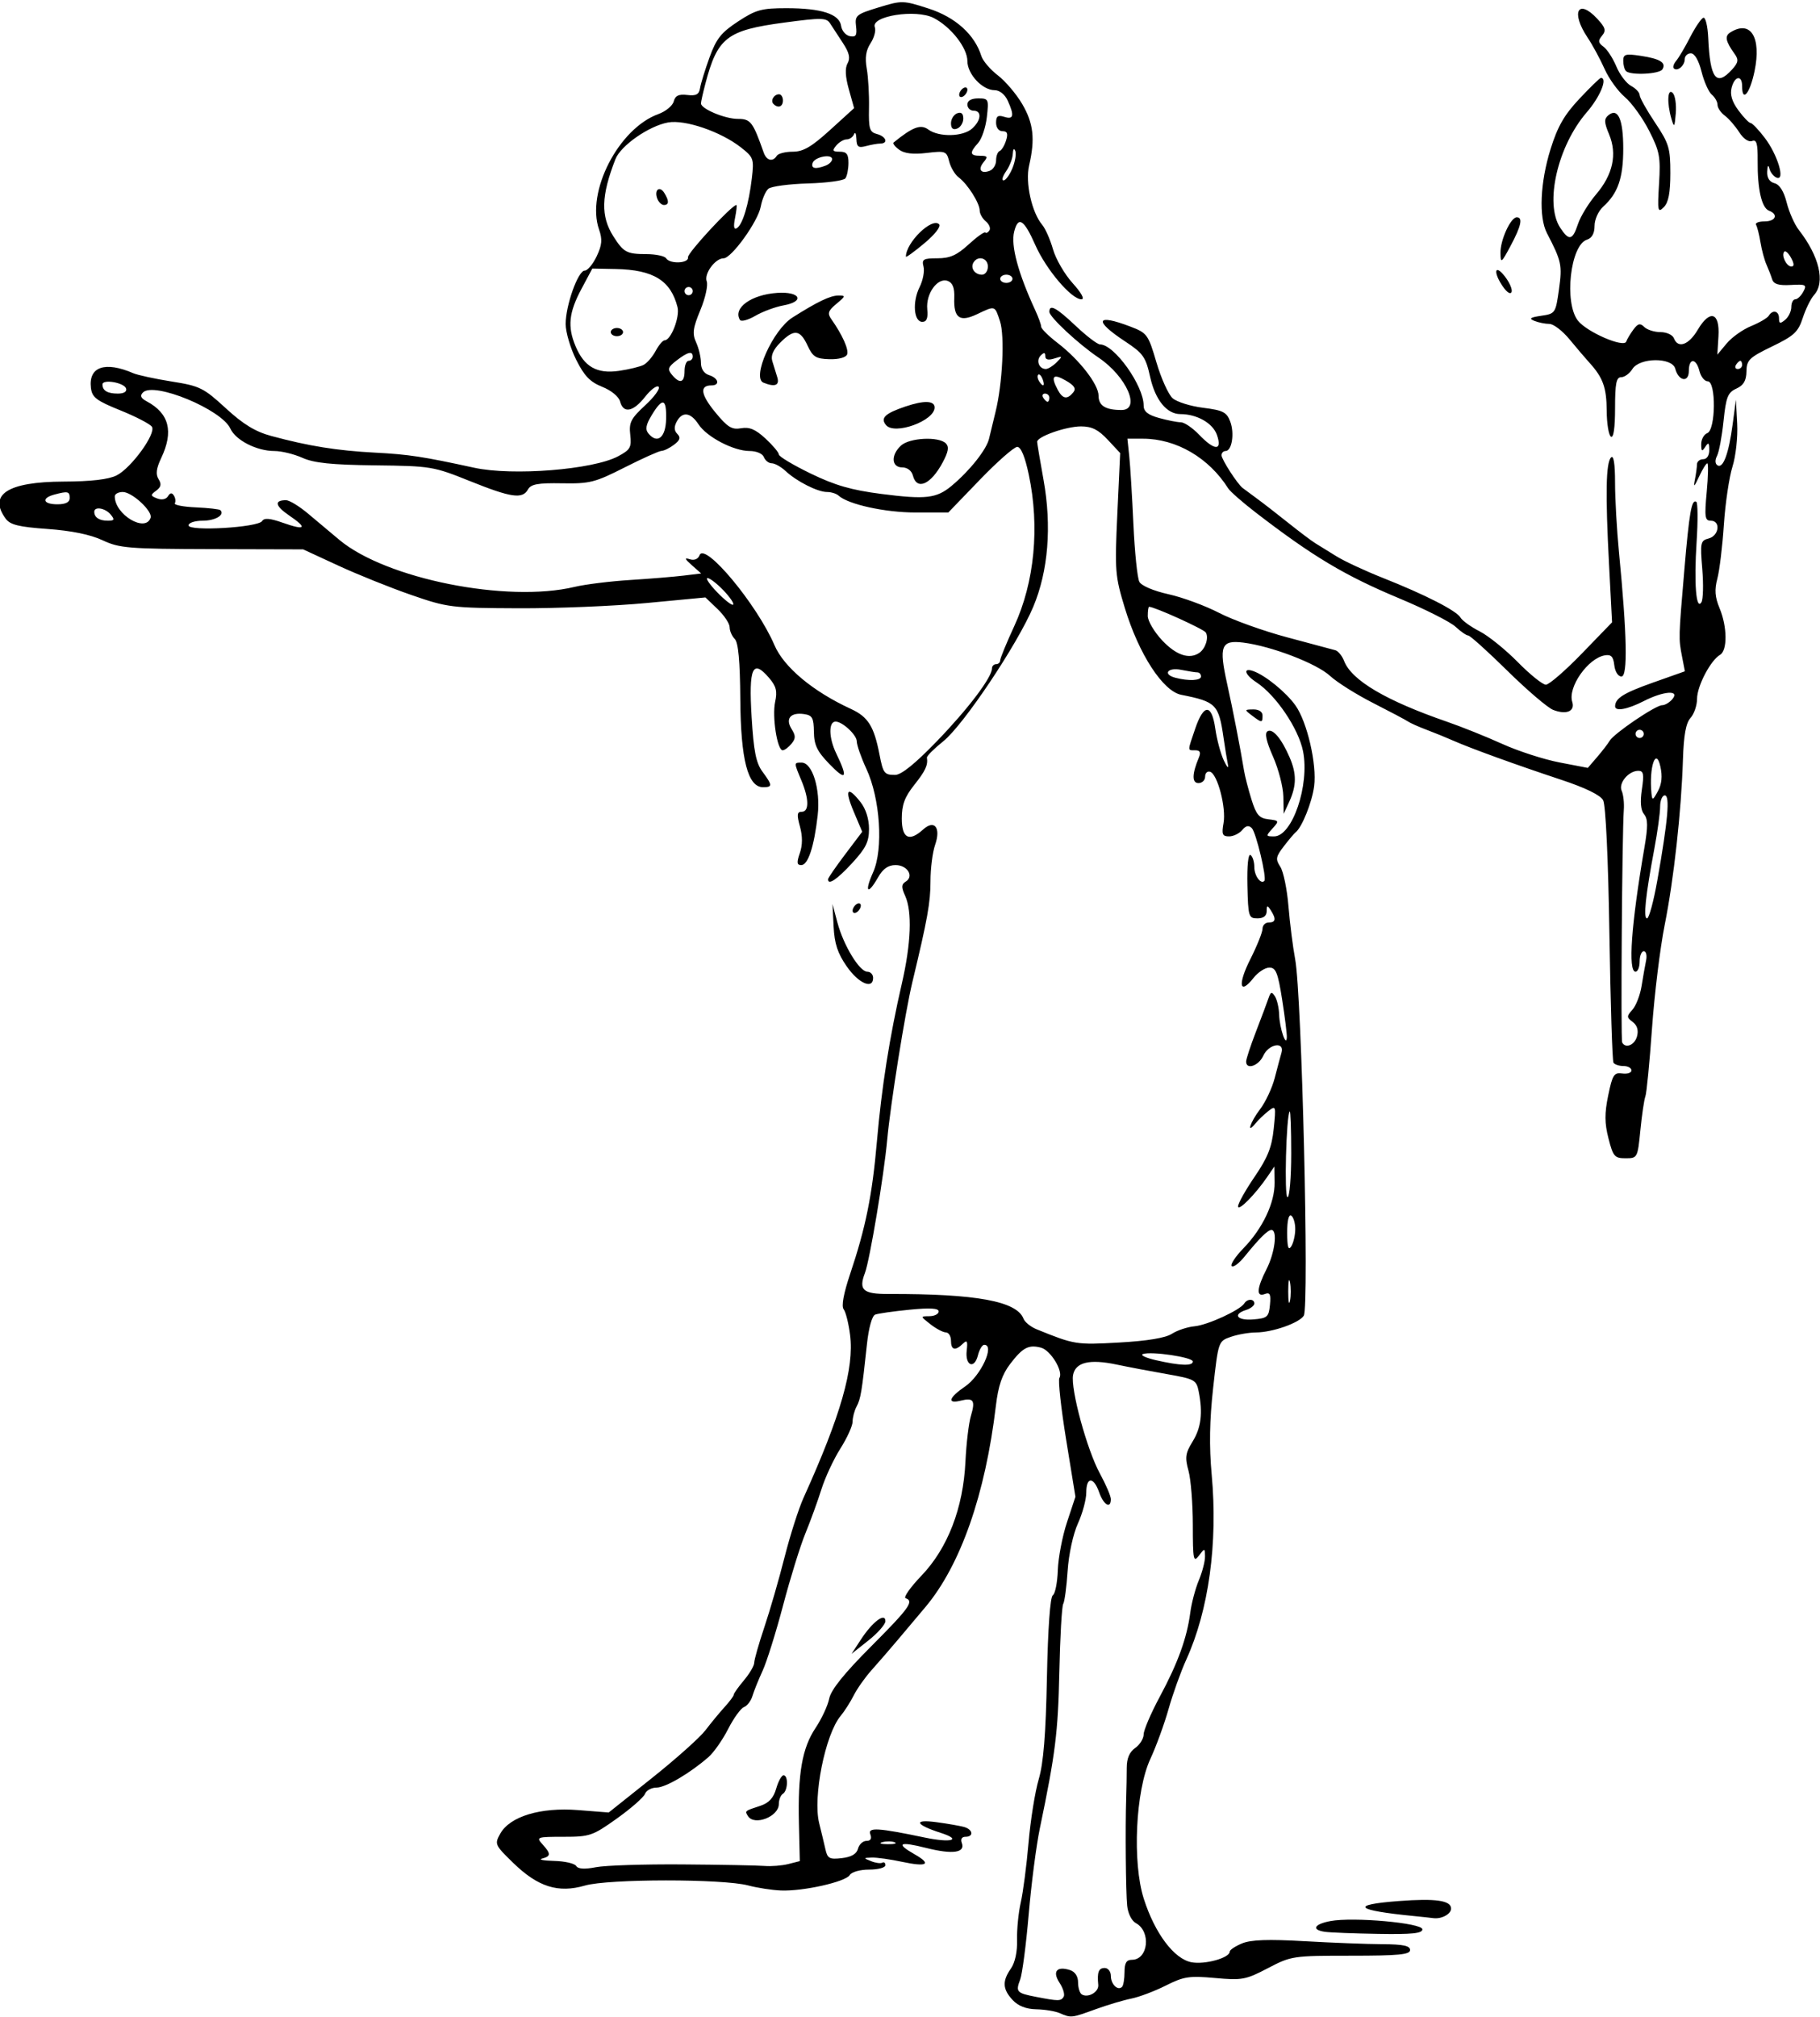 <?xml version="1.0" encoding="UTF-8" standalone="no"?>
<!-- Created with Inkscape (http://www.inkscape.org/) -->

<svg
   xmlns:dc="http://purl.org/dc/elements/1.1/"
   xmlns:cc="http://creativecommons.org/ns#"
   xmlns:rdf="http://www.w3.org/1999/02/22-rdf-syntax-ns#"
   xmlns:svg="http://www.w3.org/2000/svg"
   xmlns="http://www.w3.org/2000/svg"
   xmlns:sodipodi="http://sodipodi.sourceforge.net/DTD/sodipodi-0.dtd"
   xmlns:inkscape="http://www.inkscape.org/namespaces/inkscape"
   id="svg42246"
   version="1.1"
   inkscape:version="0.91 r13725"
   width="416.25"
   height="461.25"
   viewBox="0 0 416.25 461.25"
   sodipodi:docname="ComicCharacter48.svg">
  <defs
     id="defs42250" />
  <sodipodi:namedview
     pagecolor="#ffffff"
     bordercolor="#666666"
     borderopacity="1"
     objecttolerance="10"
     gridtolerance="10"
     guidetolerance="10"
     inkscape:pageopacity="0"
     inkscape:pageshadow="2"
     inkscape:window-width="1600"
     inkscape:window-height="837"
     id="namedview42248"
     showgrid="false"
     inkscape:zoom="1.4525745"
     inkscape:cx="208.125"
     inkscape:cy="230.625"
     inkscape:window-x="-8"
     inkscape:window-y="-8"
     inkscape:window-maximized="1"
     inkscape:current-layer="svg42246" />
  <path
     style="fill:#000000"
     d="m 242.344,460.312 c -1.031,-0.443 -3.441,-0.835 -5.354,-0.872 -2.311,-0.044 -4.121,-0.755 -5.391,-2.118 -2.309,-2.478 -2.408,-4.322 -0.388,-7.206 0.936,-1.337 1.477,-3.855 1.403,-6.537 -0.066,-2.399 0.315,-6.26 0.847,-8.581 0.532,-2.32 1.329,-8.438 1.772,-13.594 0.443,-5.156 1.489,-11.695 2.325,-14.531 1.095,-3.717 1.622,-10.227 1.885,-23.323 0.225,-11.196 0.74,-18.398 1.342,-18.771 0.537,-0.332 1.054,-2.915 1.147,-5.739 0.094,-2.825 1.038,-7.759 2.099,-10.964 l 1.929,-5.829 -2.131,-13.103 c -1.172,-7.206 -1.863,-13.536 -1.536,-14.065 0.937,-1.516 -2.008,-6.349 -4.222,-6.928 -2.826,-0.739 -4.179,-0.021 -7.048,3.741 -1.831,2.401 -2.712,4.982 -3.252,9.528 -2.413,20.312 -8.091,36.515 -16.147,46.079 -1.52,1.805 -4.3,5.106 -6.178,7.336 -1.878,2.23 -4.617,5.394 -6.088,7.031 -1.47,1.637 -3.312,4.242 -4.094,5.789 -0.782,1.547 -2.129,3.656 -2.993,4.688 -3.533,4.213 -6.41,18.589 -4.915,24.559 0.491,1.962 1.134,4.643 1.428,5.96 0.469,2.1 0.929,2.347 3.759,2.017 2.184,-0.255 3.375,-0.952 3.691,-2.159 0.256,-0.98 1.125,-1.782 1.931,-1.782 0.962,0 1.266,-0.519 0.884,-1.512 -0.628,-1.636 1.751,-1.493 12.465,0.75 6.07,1.271 8.612,0.523 3.643,-1.073 -5.877,-1.887 -6.371,-3.172 -0.938,-2.44 2.578,0.347 5.426,0.847 6.328,1.11 1.989,0.58 2.184,2.227 0.264,2.227 -0.835,0 -1.166,0.55 -0.84,1.398 0.866,2.257 -2.088,2.679 -8.119,1.159 -6.207,-1.564 -7.1,-1.074 -2.656,1.456 3.992,2.272 2.843,2.94 -2.927,1.703 -2.639,-0.566 -5.727,-0.999 -6.862,-0.963 -1.977,0.063 -1.985,0.098 -0.188,0.82 1.031,0.415 2.191,0.571 2.578,0.348 0.387,-0.224 0.703,0.04 0.703,0.586 0,0.546 -1.667,0.993 -3.703,0.993 -2.089,0 -4.03,0.546 -4.453,1.252 -0.931,1.555 -10.711,3.747 -15.75,3.53 -2.062,-0.089 -5.421,-0.608 -7.462,-1.154 -5.789,-1.548 -31.994,-1.532 -37.349,0.023 -6.127,1.779 -10.742,0.322 -16.405,-5.182 -4.215,-4.097 -4.304,-4.297 -2.957,-6.697 2.21,-3.937 9.199,-6.053 17.767,-5.38 l 7.031,0.553 9.934,-7.915 c 5.464,-4.354 10.948,-9.253 12.188,-10.888 1.239,-1.635 3.203,-4.014 4.363,-5.287 1.16,-1.273 2.109,-2.55 2.109,-2.839 0,-0.289 1.055,-1.779 2.344,-3.311 1.289,-1.532 2.344,-3.338 2.344,-4.013 0,-0.675 1.043,-4.334 2.317,-8.131 1.274,-3.797 3.353,-10.993 4.62,-15.99 1.267,-4.998 3.221,-11.115 4.343,-13.594 8.51,-18.804 11.606,-29.627 10.643,-37.211 -0.335,-2.638 -0.997,-5.288 -1.471,-5.89 -0.55,-0.697 -0.013,-3.623 1.48,-8.07 3.562,-10.61 5.056,-18 6.122,-30.274 1.079,-12.422 2.902,-23.965 5.71,-36.148 2.114,-9.171 2.384,-16.465 0.745,-20.063 -0.895,-1.965 -0.868,-2.61 0.137,-3.231 1.958,-1.21 0.385,-3.777 -2.313,-3.777 -1.704,0 -2.888,0.828 -4.014,2.807 -2.389,4.198 -3.17,3.394 -1.13,-1.162 2.381,-5.319 1.627,-16.845 -1.55,-23.676 -1.199,-2.578 -2.184,-5.402 -2.189,-6.275 -0.008,-1.459 -3.282,-4.506 -4.842,-4.506 -1.647,0 -1.575,3.718 0.141,7.27 2.768,5.729 2.306,6.431 -1.585,2.407 -2.786,-2.88 -3.475,-4.317 -3.516,-7.332 -0.044,-3.212 -0.369,-3.795 -2.269,-4.064 -3.081,-0.436 -4.314,1.045 -2.838,3.408 0.969,1.552 0.962,2.187 -0.038,3.392 -0.677,0.815 -1.576,1.482 -1.998,1.482 -1.249,0 -2.452,-7.714 -1.725,-11.065 0.537,-2.474 0.249,-3.588 -1.431,-5.541 -3.726,-4.332 -4.634,-2.26 -3.948,9.01 0.475,7.813 1.006,10.484 2.478,12.48 2.31,3.133 2.327,3.554 0.14,3.554 -3.48,0 -5.107,-6.283 -5.207,-20.111 -0.063,-8.729 -0.452,-12.969 -1.263,-13.78 -0.645,-0.644 -1.172,-1.852 -1.172,-2.684 0,-0.832 -1.246,-2.706 -2.768,-4.164 l -2.768,-2.652 -13.404,1.273 c -7.372,0.7 -20.575,1.243 -29.341,1.206 -15.405,-0.065 -16.226,-0.167 -24.57,-3.057 -4.748,-1.645 -12.246,-4.66 -16.663,-6.701 l -8.031,-3.71 -20.831,-0.055 c -19.168,-0.05 -21.168,-0.212 -25.055,-2.033 -2.771,-1.298 -7.086,-2.182 -12.54,-2.572 -6.626,-0.473 -8.579,-0.953 -9.609,-2.363 -4.038,-5.522 0.49,-8.43 13.199,-8.477 6.32,-0.024 10.316,-0.486 12.159,-1.406 3.338,-1.666 9.07,-9.54 8.095,-11.118 -0.382,-0.618 -3.61,-2.302 -7.174,-3.742 -5.563,-2.248 -6.522,-2.979 -6.782,-5.168 -0.572,-4.825 3.212,-6.135 9.677,-3.352 1.031,0.444 4.989,1.301 8.795,1.904 6.441,1.021 7.297,1.444 12.368,6.106 4.02,3.696 6.753,5.361 10.424,6.352 8.579,2.315 15.004,3.346 23.725,3.806 7.707,0.406 10.937,0.898 22.681,3.454 8.764,1.907 27.156,0.445 32.893,-2.616 2.808,-1.498 3.116,-2.043 2.786,-4.922 -0.321,-2.803 0.138,-3.708 3.424,-6.742 2.087,-1.927 3.467,-3.833 3.066,-4.234 -0.401,-0.401 -1.792,0.629 -3.092,2.289 -2.706,3.458 -4.986,3.891 -5.72,1.086 -0.294,-1.124 -2.004,-2.532 -4.09,-3.366 -2.791,-1.117 -4.112,-2.494 -5.969,-6.22 -1.312,-2.632 -2.387,-6.286 -2.39,-8.118 -0.006,-4.277 2.833,-12.238 4.365,-12.238 0.647,0 1.874,-1.468 2.725,-3.263 1.231,-2.594 1.341,-3.856 0.539,-6.157 -2.989,-8.575 4.485,-23.084 13.587,-26.375 1.667,-0.603 3.241,-1.9 3.498,-2.883 0.347,-1.328 1.143,-1.707 3.096,-1.476 2.035,0.24 2.696,-0.113 2.927,-1.565 0.164,-1.031 1.139,-4.195 2.165,-7.031 1.547,-4.275 2.659,-5.677 6.505,-8.203 4.096,-2.691 5.39,-3.047 11.072,-3.047 8.018,0 12.128,1.329 12.517,4.047 0.16,1.115 1.064,2.175 2.009,2.355 1.389,0.265 1.659,-0.175 1.406,-2.291 -0.292,-2.451 0.039,-2.726 5.158,-4.289 5.348,-1.632 5.606,-1.626 11.465,0.267 6.106,1.973 10.512,5.941 12.038,10.844 0.347,1.114 2.041,3.102 3.765,4.417 1.724,1.315 4.238,4.275 5.588,6.578 2.57,4.385 2.973,7.988 1.57,14.035 -0.909,3.916 0.597,10.731 3.001,13.58 0.72,0.854 1.829,3.371 2.464,5.595 0.635,2.223 2.655,5.704 4.49,7.734 2.017,2.233 2.812,3.692 2.01,3.692 -2.291,0 -8.076,-6.809 -10.553,-12.422 -2.587,-5.862 -3.915,-6.694 -4.834,-3.03 -0.793,3.158 0.896,9.447 4.818,17.937 0.75,1.625 1.364,3.327 1.364,3.784 0,0.456 1.686,2.125 3.746,3.708 5.007,3.849 9.379,9.48 9.379,12.082 0,2.263 1.592,3.253 5.233,3.253 4.524,0 1.177,-7.661 -5.236,-11.982 C 246.659,78.676 240,72.481 240,71.305 c 0,-1.842 1.558,-1.01 6.043,3.226 2.456,2.32 4.949,4.221 5.54,4.223 3.282,0.013 9.98,9.398 9.98,13.984 0,1.352 0.962,2.128 3.516,2.837 1.934,0.537 4.175,0.979 4.981,0.982 0.806,0.003 2.678,1.271 4.16,2.818 3.577,3.734 5.39,3.764 4.102,0.068 -0.937,-2.688 -4.57,-4.755 -8.357,-4.755 -3.112,0 -5.739,-3.221 -6.909,-8.471 -1.03,-4.622 -1.593,-5.42 -5.77,-8.175 -7.209,-4.755 -6.629,-6.372 1.213,-3.377 3.872,1.479 4.105,1.798 5.99,8.203 1.079,3.665 2.744,7.352 3.702,8.193 0.957,0.841 4.1,1.823 6.983,2.183 4.516,0.564 5.372,0.997 6.181,3.123 1.03,2.708 0.395,6.76 -1.059,6.76 -0.506,0 -0.92,0.439 -0.92,0.975 0,0.93 3.571,6.476 4.805,7.462 0.323,0.258 1.746,1.312 3.164,2.344 1.418,1.031 4.686,3.562 7.264,5.625 2.578,2.062 5.378,4.172 6.224,4.688 0.846,0.516 3.008,1.852 4.806,2.97 1.797,1.118 6.563,3.338 10.589,4.934 9.742,3.861 16.883,7.508 17.807,9.096 0.414,0.712 2.381,2.124 4.37,3.139 1.989,1.015 5.91,4.176 8.714,7.025 2.804,2.849 5.698,5.18 6.432,5.18 0.734,0 4.441,-3.21 8.238,-7.133 l 6.904,-7.133 -0.693,-13.258 c -0.85,-16.261 -0.715,-23.26 0.47,-24.446 0.582,-0.582 0.905,1.469 0.905,5.745 0,3.658 0.403,10.809 0.896,15.891 1.847,19.053 2.036,28.459 0.573,28.459 -0.769,0 -1.471,-1.103 -1.64,-2.578 -0.229,-1.989 -0.725,-2.505 -2.172,-2.259 -3.855,0.656 -8.505,7.295 -7.446,10.632 0.684,2.156 -1.319,3.008 -4.345,1.848 -1.249,-0.479 -5.965,-4.504 -10.479,-8.945 -4.514,-4.441 -8.548,-8.074 -8.964,-8.074 -0.416,0 -1.728,-0.906 -2.917,-2.013 -1.189,-1.107 -6.974,-4.023 -12.855,-6.479 -12.444,-5.196 -19.785,-9.586 -32.83,-19.63 -3.012,-2.319 -5.846,-4.803 -6.298,-5.519 -4.416,-7.003 -11.888,-11.358 -19.484,-11.358 l -3.565,0 0.421,3.984 c 0.231,2.191 0.66,9.208 0.953,15.593 0.293,6.385 0.903,12.301 1.357,13.148 0.481,0.9 3.253,2.079 6.665,2.836 3.213,0.713 8.417,2.631 11.564,4.262 3.148,1.631 10.153,4.147 15.567,5.59 5.414,1.443 10.377,2.773 11.03,2.956 0.652,0.183 1.557,1.293 2.01,2.466 1.707,4.42 9.576,9.063 23.523,13.879 3.352,1.157 9.047,3.444 12.656,5.08 3.609,1.637 9.485,3.538 13.057,4.226 l 6.495,1.25 2.127,-2.473 c 1.17,-1.36 2.466,-3.042 2.88,-3.737 1.01,-1.696 10.499,-8.122 11.993,-8.122 0.652,0 1.711,-0.633 2.353,-1.406 1.762,-2.123 -2.01,-1.854 -6.562,0.469 -3.764,1.92 -6.574,2.423 -6.548,1.172 0.037,-1.836 1.949,-3.028 8.676,-5.411 l 7.284,-2.58 -0.655,-3.388 c -0.803,-4.148 -0.802,-4.178 0.531,-19.794 1.124,-13.172 1.662,-16.234 2.735,-15.571 0.351,0.217 0.382,4.336 0.07,9.154 -0.616,9.501 -0.117,15.777 1.098,13.811 0.404,-0.653 0.491,-4.083 0.194,-7.623 -0.505,-6.021 -0.409,-6.47 1.476,-6.963 2.379,-0.622 2.781,-4.058 0.474,-4.058 -1.341,0 -1.462,-0.852 -0.931,-6.562 0.335,-3.609 0.397,-6.562 0.137,-6.562 -0.26,0 -1.111,1.371 -1.891,3.047 -1.121,2.408 -1.321,2.555 -0.953,0.703 0.256,-1.289 0.472,-2.871 0.479,-3.516 0.007,-0.645 0.646,-1.172 1.419,-1.172 0.838,0 1.4,-0.853 1.392,-2.109 -0.012,-1.706 -0.188,-1.84 -0.923,-0.703 -0.742,1.148 -0.911,1.038 -0.923,-0.603 -0.007,-1.105 0.618,-2.252 1.392,-2.549 1.944,-0.746 2.04,-11.848 0.102,-11.848 -0.718,0 -1.569,-1.055 -1.893,-2.344 -0.758,-3.019 -2.428,-3.039 -2.428,-0.029 0,2.74 -2.353,2.357 -3.101,-0.504 -0.691,-2.644 -8.146,-2.594 -9.806,0.065 -0.644,1.031 -1.8,1.875 -2.569,1.875 -1.116,-5e-6 -1.398,1.43 -1.398,7.087 0,4.486 -0.344,6.874 -0.938,6.507 -0.516,-0.319 -0.952,-2.98 -0.971,-5.915 -0.033,-5.328 -0.844,-7.579 -3.967,-11.014 -0.911,-1.002 -2.959,-3.404 -4.55,-5.337 -1.591,-1.934 -3.659,-3.516 -4.595,-3.516 -0.936,0 -2.474,-0.311 -3.419,-0.69 -1.341,-0.539 -0.998,-0.796 1.56,-1.172 3.212,-0.472 3.293,-0.593 4.052,-6.042 0.774,-5.558 0.589,-6.423 -2.756,-12.866 -1.893,-3.646 -1.548,-11.577 0.835,-19.211 1.612,-5.164 3.12,-7.796 6.582,-11.484 2.47,-2.632 4.685,-4.785 4.922,-4.785 1.613,0 -0.165,4.325 -3.238,7.875 -6.654,7.688 -9.683,20.858 -6.067,26.377 2.019,3.081 2.828,2.915 4.066,-0.834 0.571,-1.73 2.439,-4.788 4.151,-6.797 3.85,-4.517 4.86,-9.189 2.966,-13.722 -1.137,-2.721 -1.17,-3.524 -0.18,-4.346 2.207,-1.832 3.42,0.869 3.42,7.619 0,6.713 -1.211,10.213 -4.592,13.273 -1.102,0.997 -1.971,2.932 -1.971,4.388 0,1.709 -0.595,2.793 -1.732,3.154 -3.81,1.209 -5.283,14.432 -2.064,18.524 2.06,2.619 10.542,6.283 11.046,4.771 0.175,-0.524 0.907,-1.751 1.627,-2.726 1.049,-1.421 1.545,-1.541 2.497,-0.602 0.653,0.645 2.324,1.172 3.713,1.172 1.389,0 2.768,0.633 3.064,1.406 0.927,2.416 3.392,1.545 5.437,-1.921 2.799,-4.743 5.087,-4.027 4.749,1.487 l -0.256,4.184 2.131,-2.56 c 1.172,-1.408 3.685,-3.195 5.583,-3.97 1.898,-0.776 3.716,-1.838 4.04,-2.362 0.91,-1.473 2.353,-1.124 2.353,0.569 0,1.246 0.255,1.31 1.406,0.354 0.773,-0.642 1.406,-1.959 1.406,-2.927 0,-0.968 0.407,-1.76 0.905,-1.76 0.497,0 1.326,-0.787 1.84,-1.749 0.849,-1.586 0.582,-1.729 -2.858,-1.535 -2.798,0.158 -3.919,-0.183 -4.269,-1.298 -0.261,-0.832 -0.852,-2.356 -1.312,-3.387 -0.46,-1.031 -1.073,-3.316 -1.362,-5.077 -0.289,-1.761 -0.743,-3.554 -1.008,-3.984 -0.266,-0.43 0.596,-0.782 1.916,-0.782 2.579,0 3.265,-1.602 1.05,-2.451 -1.687,-0.647 -2.657,-4.915 -2.599,-11.427 0.035,-3.952 -0.236,-4.906 -1.283,-4.504 -0.787,0.302 -1.991,-0.528 -2.954,-2.038 -0.894,-1.401 -2.372,-3.099 -3.283,-3.773 -0.911,-0.674 -1.657,-1.782 -1.657,-2.463 0,-0.681 -0.586,-1.725 -1.302,-2.319 -0.716,-0.594 -1.777,-2.966 -2.357,-5.271 -0.657,-2.608 -1.581,-4.19 -2.448,-4.19 -0.766,0 -1.393,0.608 -1.393,1.351 0,1.474 -1.697,2.89 -2.501,2.086 -0.276,-0.276 -0.027,-1.056 0.553,-1.735 0.579,-0.678 2.012,-3.103 3.183,-5.388 1.171,-2.285 2.533,-4.286 3.025,-4.446 0.493,-0.16 0.994,1.92 1.114,4.623 0.413,9.312 1.842,11.198 5.457,7.203 1.422,-1.572 1.535,-2.224 0.608,-3.516 -2.098,-2.923 -2.346,-4.113 -1.029,-4.947 4.648,-2.943 7.169,1.078 5.554,8.86 -1.06,5.106 -2.839,7.242 -2.839,3.408 0,-2.626 -1.722,-2.344 -2.409,0.394 -0.391,1.557 0.101,3.176 1.565,5.156 1.174,1.588 2.427,2.887 2.784,2.887 0.357,0 1.809,1.519 3.225,3.376 2.956,3.875 4.767,9.904 2.742,9.127 -0.681,-0.261 -1.424,-1.177 -1.651,-2.036 -0.274,-1.033 -0.45,-0.817 -0.522,0.636 -0.071,1.429 0.515,2.36 1.677,2.664 1.164,0.304 2.134,1.85 2.786,4.439 0.55,2.185 1.796,4.994 2.77,6.242 4.7,6.03 6.097,11.992 3.485,14.877 -0.749,0.828 -1.909,3.181 -2.578,5.23 -1.056,3.234 -1.982,4.096 -7.027,6.538 -5.231,2.532 -5.816,3.101 -5.859,5.709 -0.035,2.126 -0.651,3.171 -2.311,3.928 -1.954,0.89 -2.354,1.902 -2.928,7.416 -0.366,3.512 -1.036,7.098 -1.49,7.969 -0.501,0.963 -0.457,1.811 0.112,2.162 1.286,0.795 2.567,-2.675 3.46,-9.371 l 0.75,-5.625 0.291,5.47 c 0.162,3.044 -0.318,7.41 -1.083,9.844 -0.756,2.406 -1.64,8.382 -1.964,13.28 -0.324,4.898 -0.995,10.433 -1.491,12.3 -0.678,2.552 -0.552,4.23 0.508,6.767 1.763,4.219 1.823,9.663 0.117,10.653 -2.175,1.261 -5.262,7.154 -5.266,10.051 -0.002,1.506 -0.672,3.478 -1.49,4.381 -1.054,1.164 -1.558,3.915 -1.734,9.449 -0.381,11.975 -2.086,27.427 -4.185,37.928 -1.044,5.223 -2.348,15.873 -2.899,23.667 -0.551,7.794 -1.231,14.77 -1.512,15.502 -0.281,0.732 -0.796,4.215 -1.144,7.739 -0.625,6.319 -0.671,6.408 -3.385,6.408 -2.505,0 -2.855,-0.406 -3.909,-4.536 -0.898,-3.522 -0.912,-5.724 -0.061,-9.844 0.973,-4.712 1.333,-5.274 3.205,-5.008 1.16,0.165 2.109,-0.152 2.109,-0.703 -4e-5,-0.551 -0.819,-1.003 -1.82,-1.003 -1.001,0 -2.033,-0.344 -2.293,-0.765 -0.26,-0.421 -0.678,-13.684 -0.929,-29.473 -0.274,-17.239 -0.847,-29.439 -1.435,-30.537 -0.633,-1.182 -4.052,-2.846 -9.673,-4.707 -10.155,-3.361 -20.644,-7.163 -24.632,-8.929 -1.547,-0.685 -4.289,-1.801 -6.094,-2.481 -1.805,-0.679 -3.703,-1.526 -4.219,-1.882 -0.516,-0.356 -4.102,-2.256 -7.969,-4.223 -3.867,-1.967 -8.31,-4.763 -9.874,-6.213 -3.055,-2.834 -13.429,-6.81 -19.859,-7.611 -5.045,-0.629 -5.59,0.764 -3.678,9.396 1.324,5.976 3.023,14.708 3.878,19.924 0.211,1.289 0.974,4.242 1.696,6.562 1.088,3.498 1.75,4.271 3.874,4.523 2.467,0.293 2.501,0.372 0.929,2.109 -1.564,1.728 -1.548,1.805 0.363,1.805 4.164,0 8.158,-11.715 6.632,-19.453 -1.024,-5.192 -6.216,-12.864 -10.691,-15.796 -2.68,-1.756 -3.129,-3.41 -0.693,-2.552 2.751,0.969 7.49,4.824 9.637,7.839 2.688,3.775 4.933,13.48 4.277,18.494 -0.481,3.677 -2.784,9.407 -4.233,10.531 -0.333,0.258 -1.545,1.694 -2.695,3.191 -1.844,2.4 -1.939,2.954 -0.806,4.688 0.706,1.081 1.544,5.13 1.861,8.997 0.317,3.867 1.011,9.352 1.542,12.188 1.504,8.034 3.23,79.435 1.969,81.463 -1.037,1.668 -7.168,3.817 -10.942,3.835 -1.599,0.007 -4.188,0.461 -5.753,1.006 -2.838,0.989 -2.85,1.024 -4.032,11.629 -0.83,7.443 -0.932,13.408 -0.34,19.867 1.437,15.691 -0.671,31.03 -5.816,42.322 -1.245,2.732 -3.061,7.794 -4.037,11.25 -0.976,3.456 -2.855,8.609 -4.177,11.452 -3.386,7.282 -4.152,23.657 -1.496,31.971 2.526,7.908 6.932,13.769 10.911,14.515 3.08,0.578 8.742,-1 8.742,-2.436 0,-0.391 1.265,-1.234 2.81,-1.874 2.038,-0.844 5.966,-0.984 14.297,-0.508 6.318,0.361 14.334,0.67 17.815,0.687 4.758,0.023 6.328,0.353 6.328,1.331 0,1.05 -2.616,1.301 -13.538,1.301 -13.263,0 -13.648,0.058 -18.984,2.851 -5.065,2.651 -5.912,2.809 -12.086,2.248 -5.896,-0.535 -7.156,-0.342 -11.25,1.721 -2.536,1.278 -6.087,2.62 -7.892,2.983 -1.805,0.363 -5.512,1.469 -8.238,2.459 -5.498,1.996 -5.523,1.999 -8.168,0.862 z m 0.921,-3.724 c 0.31,-0.501 -0.11,-1.939 -0.933,-3.194 -1.697,-2.59 -0.653,-3.881 2.364,-2.923 1.173,0.372 1.867,1.419 1.867,2.818 0,1.224 0.384,2.462 0.853,2.752 1.431,0.884 3.922,-0.553 3.766,-2.173 -0.282,-2.924 0.078,-3.869 1.475,-3.869 0.773,0 1.406,0.819 1.406,1.82 0,1.906 1.596,3.459 2.562,2.493 0.309,-0.309 0.563,-1.828 0.563,-3.375 0,-2.082 0.438,-2.812 1.686,-2.812 3.752,0 4.444,-6.495 0.895,-8.394 -0.95,-0.508 -1.801,-2.223 -1.977,-3.983 -0.316,-3.15 -0.447,-17.867 -0.221,-24.653 0.069,-2.062 0.125,-5.168 0.125,-6.901 -4.1e-4,-2.121 0.632,-3.594 1.934,-4.506 1.064,-0.745 1.934,-2.142 1.934,-3.105 0,-0.962 1.662,-4.841 3.692,-8.619 4.137,-7.695 6.211,-13.418 6.973,-19.237 0.283,-2.162 1.163,-5.483 1.956,-7.38 0.793,-1.897 1.428,-4.347 1.412,-5.445 -0.029,-1.956 -0.057,-1.959 -1.406,-0.175 -1.242,1.642 -1.377,0.953 -1.382,-7.031 -0.003,-4.868 -0.449,-10.449 -0.992,-12.403 -0.842,-3.033 -0.705,-4.008 0.943,-6.673 1.961,-3.172 2.368,-6.565 1.381,-11.5 -0.515,-2.576 -0.952,-2.812 -7.266,-3.918 -3.695,-0.648 -8.887,-1.633 -11.539,-2.191 -6.154,-1.293 -9.357,-0.521 -9.913,2.388 -0.611,3.195 3.183,17.132 6.134,22.539 1.379,2.526 2.507,5.163 2.507,5.859 0,2.29 -1.672,1.323 -2.672,-1.546 -1.27,-3.644 -2.953,-3.614 -2.953,0.051 0,1.575 -0.86,4.753 -1.912,7.061 -1.097,2.408 -2.099,7.024 -2.35,10.829 -0.241,3.647 -0.695,7.049 -1.01,7.558 -0.315,0.509 -0.715,7.531 -0.888,15.604 -0.297,13.821 -0.895,18.605 -4.469,35.771 -0.805,3.867 -1.948,12.702 -2.541,19.633 -0.592,6.931 -1.469,13.634 -1.949,14.896 -1.068,2.808 -0.812,3.087 3.623,3.947 5.135,0.996 5.7,0.995 6.322,-0.012 z M 156.094,426.316 c 8.766,0.065 17.203,0.222 18.75,0.35 1.547,0.127 3.997,-0.069 5.445,-0.436 l 2.632,-0.668 -0.203,-8.64 c -0.268,-11.446 0.739,-17.214 3.812,-21.82 1.396,-2.092 2.799,-5.109 3.118,-6.704 0.399,-1.996 3.369,-5.698 9.528,-11.877 8.804,-8.832 9.936,-10.41 7.947,-11.073 -0.551,-0.184 1.072,-2.496 3.606,-5.14 6.022,-6.281 9.572,-15.474 10.076,-26.089 0.196,-4.125 0.759,-8.839 1.252,-10.476 1.063,-3.531 0.603,-4.209 -2.353,-3.467 -3.174,0.797 -2.701,-0.709 1.018,-3.242 3.632,-2.473 6.875,-9.533 4.379,-9.533 -0.46,0 -1.108,1.085 -1.441,2.41 -0.821,3.272 -2.963,2.365 -2.565,-1.086 0.255,-2.211 0.086,-2.508 -0.891,-1.559 -1.742,1.693 -2.706,1.443 -2.706,-0.703 0,-1.031 -0.527,-1.884 -1.172,-1.896 -0.645,-0.011 -2.227,-0.846 -3.516,-1.854 -2.344,-1.833 -2.344,-1.833 -0.234,-1.854 1.16,-0.011 2.109,-0.497 2.109,-1.079 0,-0.749 -1.949,-0.867 -6.658,-0.403 -3.662,0.361 -7.202,0.865 -7.866,1.12 -0.715,0.274 -1.481,3.02 -1.879,6.728 -1.176,10.978 -1.433,12.531 -2.369,14.279 -0.504,0.941 -0.916,2.5 -0.916,3.465 0,0.964 -1.258,3.736 -2.795,6.161 -1.537,2.424 -3.49,6.62 -4.34,9.324 -0.85,2.704 -2.498,7.237 -3.663,10.073 -1.165,2.836 -3.454,10.219 -5.086,16.406 -1.632,6.188 -3.745,12.938 -4.695,15 -0.95,2.062 -1.997,4.66 -2.328,5.773 -0.331,1.113 -1.201,2.253 -1.934,2.534 -0.733,0.281 -2.363,2.535 -3.622,5.008 -1.259,2.473 -3.28,5.362 -4.491,6.419 -4.254,3.713 -9.824,6.984 -11.891,6.984 -1.149,0 -2.337,0.648 -2.641,1.44 -0.304,0.792 -3.192,3.323 -6.418,5.625 -5.559,3.967 -6.197,4.185 -12.22,4.185 -6.097,0 -6.291,0.07 -4.803,1.714 1.964,2.171 1.949,2.732 -0.089,3.264 -0.902,0.236 0.338,0.478 2.757,0.537 2.419,0.06 4.688,0.579 5.043,1.153 0.433,0.701 1.916,0.795 4.508,0.286 2.125,-0.417 11.035,-0.705 19.8,-0.64 z m 14.961,-11.066 c -0.729,-1.179 -0.751,-1.161 2.819,-2.33 1.981,-0.649 3.031,-1.784 3.651,-3.947 0.479,-1.67 1.231,-3.035 1.672,-3.035 1.12,0 1.007,3.513 -0.136,4.219 -0.516,0.319 -0.938,1.383 -0.938,2.366 0,2.877 -5.634,5.051 -7.07,2.728 z m 25.897,-40.442 c 2.623,-4.002 5.548,-6.171 5.548,-4.114 0,0.734 -1.744,2.717 -3.875,4.405 l -3.875,3.069 2.203,-3.36 z m 7.675,46.452 c -0.635,-0.257 -1.9,-0.272 -2.812,-0.035 -0.912,0.238 -0.393,0.448 1.154,0.467 1.547,0.019 2.293,-0.175 1.658,-0.432 z m 68.185,-109.943 c 0,-0.974 -9.491,-2.388 -11.419,-1.702 -0.68,0.242 0.661,0.875 2.982,1.406 5.539,1.267 8.438,1.369 8.438,0.296 z m -4.794,-6.331 c 1.23,-0.796 3.566,-1.57 5.191,-1.721 2.997,-0.279 10.432,-3.7 11.382,-5.237 0.683,-1.105 2.284,-1.081 2.284,0.034 0,0.481 -0.844,1.142 -1.875,1.469 -3.18,1.009 -2.071,2.473 1.641,2.166 3.208,-0.265 3.541,-0.557 3.809,-3.331 0.235,-2.437 0.003,-2.928 -1.172,-2.478 -2.012,0.772 -1.866,-1.267 0.41,-5.732 1.89,-3.708 2.533,-8.906 1.102,-8.906 -0.856,0 -2.719,1.842 -6.164,6.094 -1.253,1.547 -2.57,2.521 -2.927,2.166 -0.357,-0.356 0.861,-2.2 2.705,-4.099 4.377,-4.507 7.171,-10.403 7.11,-15.003 l -0.049,-3.688 -1.591,2.33 c -2.778,4.066 -6.692,8.027 -6.72,6.8 -0.015,-0.65 1.689,-3.698 3.788,-6.772 2.999,-4.393 3.934,-6.748 4.371,-11.005 0.537,-5.232 0.495,-5.368 -1.237,-4.01 -0.986,0.773 -2.307,2.039 -2.935,2.812 -2.161,2.661 -1.199,-0.295 1.06,-3.257 1.244,-1.631 2.746,-4.835 3.337,-7.12 0.591,-2.285 1.289,-4.893 1.551,-5.795 0.767,-2.643 -2.926,-2.02 -4.167,0.703 -1.055,2.317 -3.921,3.29 -3.921,1.332 0,-0.557 1.005,-3.615 2.233,-6.797 1.228,-3.182 2.517,-6.617 2.863,-7.634 0.527,-1.547 0.772,-1.624 1.502,-0.469 0.48,0.759 0.909,2.646 0.953,4.192 0.086,3.034 1.643,7.606 1.758,5.164 0.036,-0.769 -0.449,-4.671 -1.079,-8.672 -0.959,-6.096 -1.431,-7.273 -2.912,-7.273 -0.972,0 -2.6,1.059 -3.618,2.353 -3.214,4.085 -3.667,1.525 -0.752,-4.249 1.541,-3.052 2.801,-6.195 2.801,-6.983 0,-0.788 0.633,-1.433 1.406,-1.433 1.621,0 1.757,-0.819 0.469,-2.812 -0.777,-1.202 -0.911,-1.168 -0.923,0.234 -0.009,1.073 -0.745,1.64 -2.124,1.639 -1.997,-9.4e-4 -2.119,-0.4 -2.284,-7.518 -0.104,-4.476 0.181,-7.298 0.703,-6.975 0.483,0.298 0.878,1.547 0.878,2.776 0,1.976 1.497,4.021 2.299,3.141 0.591,-0.649 -1.897,-11.083 -2.876,-12.062 -0.711,-0.711 -1.35,-0.581 -2.202,0.444 -0.66,0.795 -2.011,1.446 -3.003,1.446 -1.521,0 -1.717,-0.476 -1.257,-3.047 0.631,-3.518 -1.364,-11.16 -3.06,-11.726 -0.633,-0.211 -1.151,0.284 -1.151,1.101 0,0.816 -0.682,1.484 -1.516,1.484 -1.533,0 -1.501,-2.076 0.089,-5.859 0.491,-1.168 0.256,-1.641 -0.817,-1.641 -1.83,0 -1.829,0.343 -0.012,-4.989 1.942,-5.698 3.773,-5.671 4.584,0.067 0.346,2.449 1.225,5.719 1.954,7.266 0.728,1.547 1.149,1.969 0.933,0.938 -0.215,-1.031 -0.664,-3.773 -0.997,-6.094 -1.105,-7.693 -1.693,-8.293 -9.689,-9.877 -4.181,-0.828 -9.669,-9.266 -12.886,-19.813 -2.24,-7.345 -2.331,-8.485 -1.721,-21.61 l 0.645,-13.856 -2.847,-3.047 c -2.156,-2.307 -3.639,-3.047 -6.107,-3.047 -3.411,0 -10.063,2.339 -10.034,3.528 0.009,0.38 0.664,4.276 1.455,8.659 1.918,10.63 1.091,20.891 -2.343,29.062 -3.604,8.577 -15.974,27.064 -20.566,30.738 -2.119,1.695 -3.808,3.382 -3.753,3.75 0.26,1.747 -0.334,3.02 -2.935,6.293 -2.154,2.711 -2.812,4.496 -2.812,7.629 0,4.547 1.673,5.412 4.87,2.518 2.606,-2.358 4.119,-0.422 2.746,3.515 -0.58,1.663 -1.054,5.386 -1.054,8.274 0,4.892 -0.677,8.667 -4.135,23.063 -1.668,6.941 -5.012,27.876 -5.766,36.094 -0.752,8.2 -3.989,27.549 -5.094,30.456 -1.485,3.906 -0.457,4.817 5.418,4.801 20.018,-0.053 29.314,1.65 30.849,5.651 0.3,0.783 1.649,1.871 2.996,2.418 8.683,3.526 9.041,3.583 18.857,3.033 6.465,-0.362 10.612,-1.048 12.081,-1.998 z m 27.018,-11.783 c -0.223,-1.16 -0.406,-0.211 -0.406,2.109 0,2.32 0.183,3.27 0.406,2.109 0.223,-1.16 0.223,-3.059 0,-4.219 z m 1.199,-12.132 c 0.008,-1.388 -0.408,-2.784 -0.923,-3.102 -0.576,-0.356 -0.932,1.159 -0.923,3.929 0.01,3.256 0.267,4.118 0.923,3.102 0.5,-0.773 0.915,-2.542 0.923,-3.929 z M 295.312,263.75 c 0,-5.5 -0.154,-9.824 -0.343,-9.609 -0.804,0.915 -1.286,19.609 -0.506,19.609 0.467,0 0.849,-4.5 0.849,-10 z m 79.095,-26.797 c 0.369,-1.383 0.029,-2.508 -0.987,-3.266 -1.417,-1.057 -1.422,-1.3 -0.065,-2.812 0.817,-0.911 1.757,-3.343 2.088,-5.406 0.331,-2.062 0.797,-4.699 1.035,-5.859 0.238,-1.16 0.003,-2.109 -0.523,-2.109 -0.525,0 -0.955,1.055 -0.955,2.344 0,1.289 -0.422,2.344 -0.938,2.344 -1.759,0 -0.991,-10.767 2.021,-28.324 0.84,-4.896 0.825,-6.6 -0.068,-7.676 -0.767,-0.924 -0.935,-2.801 -0.506,-5.66 0.526,-3.506 0.381,-4.277 -0.804,-4.277 -2.244,0 -4.601,2.831 -3.81,4.574 0.38,0.836 0.598,2.785 0.486,4.332 -0.397,5.463 -0.731,52.51 -0.378,53.203 0.755,1.482 2.866,0.61 3.405,-1.406 z m 4.636,-35.625 c 2.43,-13.72 2.934,-19.453 1.71,-19.453 -0.587,0 -1.067,1.16 -1.067,2.578 -9e-5,1.418 -0.595,5.742 -1.321,9.609 -2.02,10.75 -2.563,15.938 -1.67,15.938 0.446,0 1.503,-3.902 2.347,-8.672 z m 0.699,-26.046 c -1.031,-4.596 -2.62,0.177 -2.038,6.124 0.165,1.69 0.311,1.641 1.475,-0.499 0.88,-1.618 1.06,-3.41 0.563,-5.625 z m -165.438,-5.829 c 7.14,-7.394 12.57,-14.574 12.57,-16.621 0,-0.527 0.422,-0.958 0.938,-0.958 0.516,0 0.938,-0.391 0.938,-0.869 0,-0.478 1.45,-4.009 3.223,-7.847 4.639,-10.044 5.849,-22.683 3.315,-34.644 -0.873,-4.12 -1.793,-6.328 -2.639,-6.328 -0.714,0 -4.553,3.375 -8.531,7.5 l -7.233,7.5 -7.495,0 c -6.987,0 -15.409,-1.851 -17.625,-3.875 -0.49,-0.447 -1.671,-0.813 -2.625,-0.813 -2.143,0 -6.918,-2.415 -9.464,-4.787 -1.048,-0.976 -2.472,-1.775 -3.164,-1.775 -0.692,0 -1.502,-0.633 -1.799,-1.406 -0.31,-0.808 -1.71,-1.406 -3.289,-1.406 -3.65,0 -9.773,-3.202 -11.675,-6.106 -1.812,-2.765 -3.705,-2.993 -4.985,-0.6 -0.637,1.19 -0.59,2.068 0.151,2.809 0.812,0.812 0.628,1.418 -0.747,2.458 -1.004,0.759 -2.291,1.393 -2.86,1.41 -0.57,0.016 -4.367,1.719 -8.438,3.784 -6.783,3.441 -7.981,3.744 -14.329,3.631 -5.51,-0.098 -7.102,0.189 -7.781,1.402 -1.266,2.262 -3.83,1.893 -13.3,-1.914 -8.32,-3.345 -8.912,-3.443 -21.679,-3.595 -9.962,-0.118 -13.965,-0.532 -16.611,-1.717 -1.917,-0.859 -4.806,-1.561 -6.421,-1.561 -4.037,0 -8.847,-2.452 -10.068,-5.131 -1.992,-4.372 -17.468,-10.77 -19.978,-8.26 -0.748,0.748 -0.51,1.308 0.873,2.048 5.122,2.741 6.176,6.883 3.295,12.953 -1.133,2.387 -1.3,3.722 -0.604,4.825 0.714,1.133 0.575,1.81 -0.544,2.634 -1.363,1.004 -1.341,1.173 0.23,1.782 1.041,0.403 2.025,0.203 2.461,-0.502 0.515,-0.833 0.912,-0.873 1.367,-0.137 0.353,0.571 0.446,1.354 0.207,1.741 -0.239,0.387 1.914,0.807 4.784,0.933 2.87,0.126 5.403,0.415 5.629,0.641 1.079,1.079 -1.159,2.411 -4.051,2.411 -1.791,0 -3.226,0.476 -3.226,1.07 0,1.417 15.917,0.48 16.826,-0.991 0.469,-0.759 1.782,-0.652 4.714,0.382 5.203,1.836 5.745,1.248 1.506,-1.633 -3.257,-2.213 -3.53,-3.516 -0.738,-3.516 0.754,0 3.004,1.371 5,3.047 1.996,1.676 5.222,4.381 7.169,6.013 10.649,8.921 38.343,14.458 53.818,10.76 2.414,-0.577 8.109,-1.284 12.656,-1.571 4.547,-0.287 10.073,-0.742 12.279,-1.01 l 4.012,-0.487 -2.137,-1.892 c -1.654,-1.464 -1.758,-1.772 -0.461,-1.36 1.026,0.325 1.893,-0.034 2.235,-0.926 1.184,-3.085 13.138,11.274 17.12,20.563 2.168,5.057 8.795,10.587 17.485,14.589 3.936,1.812 5.282,3.956 6.535,10.4 0.845,4.349 1.103,4.688 3.578,4.688 1.417,0 4.57,-2.545 9.581,-7.734 z M 375.938,167.812 c 0,-0.516 -0.422,-0.938 -0.938,-0.938 -0.516,0 -0.938,0.422 -0.938,0.938 0,0.516 0.422,0.938 0.938,0.938 0.516,0 0.938,-0.422 0.938,-0.938 z m -101.25,-13.125 c 0,-0.516 -0.369,-0.938 -0.82,-0.938 -0.451,0 -2.139,-0.264 -3.75,-0.586 -3.092,-0.618 -4.268,1.036 -1.289,1.815 3.037,0.794 5.859,0.653 5.859,-0.291 z m -0.4,-5.405 c 1.414,-0.969 2.217,-3.486 1.486,-4.659 -0.489,-0.783 -11.726,-5.874 -12.966,-5.874 -0.169,0 -0.303,0.949 -0.299,2.109 0.005,1.16 1.508,3.691 3.34,5.625 3.177,3.352 6.177,4.347 8.439,2.798 z m -108.828,-14.292 c -1.477,-1.541 -3.111,-2.803 -3.631,-2.803 -0.52,0 0.479,1.47 2.221,3.267 1.742,1.797 3.376,3.058 3.631,2.803 0.255,-0.255 -0.744,-1.726 -2.221,-3.267 z M 34.442,118.391 C 34.945,116.885 30.21,112.5 28.082,112.5 c -1.008,0 -1.832,0.45 -1.832,0.999 0,4.172 7.033,8.372 8.192,4.892 z M 25.312,117.656 c -1.248,-1.504 -3.75,-1.921 -3.75,-0.625 0,1.283 1.136,2.031 3.084,2.031 1.524,0 1.636,-0.238 0.666,-1.406 z m -9.375,-3.75 c 0,-1.551 -0.413,-1.647 -3.516,-0.815 -3.04,0.815 -2.595,2.222 0.703,2.222 1.875,0 2.812,-0.469 2.812,-1.406 z m 201.703,-2.816 c 4.115,-3.415 7.989,-8.291 8.564,-10.778 0.298,-1.289 0.961,-4.031 1.475,-6.094 1.604,-6.446 2.146,-17.367 1.031,-20.748 -1.21,-3.668 -1.05,-3.618 -5.263,-1.619 -3.968,1.883 -5.368,0.869 -5.194,-3.76 0.085,-2.255 -0.361,-3.413 -1.479,-3.842 -2.313,-0.888 -5.043,2.857 -4.703,6.45 0.196,2.069 -0.127,2.894 -1.132,2.894 -1.958,0 -2.31,-4.56 -0.614,-7.959 0.763,-1.529 1.164,-3.634 0.891,-4.677 -0.435,-1.665 -0.048,-1.896 3.18,-1.896 2.865,0 4.435,-0.695 7.115,-3.15 1.892,-1.733 3.619,-2.97 3.839,-2.75 0.22,0.22 0.649,-0.002 0.952,-0.494 0.304,-0.492 -0.076,-1.415 -0.844,-2.052 -0.768,-0.637 -1.396,-1.755 -1.396,-2.483 0,-1.686 -2.778,-6.065 -4.798,-7.565 -0.852,-0.633 -1.831,-2.271 -2.175,-3.64 -0.594,-2.369 -0.847,-2.464 -5.161,-1.953 -3.085,0.365 -5.093,0.13 -6.277,-0.736 -0.958,-0.7 -1.531,-1.444 -1.274,-1.654 4.364,-3.552 6.194,-4.235 7.931,-2.965 2.448,1.79 7.945,1.661 10.04,-0.235 2.074,-1.877 2.24,-4.073 0.308,-4.073 -0.773,0 -1.406,-0.633 -1.406,-1.406 0,-0.894 0.899,-1.406 2.466,-1.406 2.371,0 2.447,0.163 1.986,4.257 -0.264,2.341 -1.163,5.011 -1.997,5.933 -2.025,2.237 -1.912,2.935 0.473,2.935 1.676,0 1.803,0.225 0.804,1.429 -1.406,1.694 -0.654,2.78 1.385,1.998 0.796,-0.305 1.447,-1.377 1.447,-2.381 0,-1.004 0.366,-1.967 0.814,-2.139 0.447,-0.172 1.109,-1.262 1.469,-2.422 C 230.583,30.54 230.375,30 229.282,30 c -0.86,0 -1.469,-0.803 -1.469,-1.938 0,-1.512 0.413,-1.807 1.875,-1.343 2.141,0.68 2.346,-0.285 0.787,-3.706 -0.644,-1.415 -1.862,-2.388 -2.986,-2.388 -2.802,0 -6.238,-3.665 -6.238,-6.654 0,-3.021 -3.738,-7.807 -7.697,-9.854 -4.045,-2.092 -14.462,-0.46 -13.475,2.111 0.289,0.754 -0.149,2.4 -0.973,3.658 -1.065,1.626 -1.318,3.307 -0.874,5.81 0.344,1.937 0.575,5.981 0.514,8.986 -0.097,4.779 0.131,5.526 1.822,5.969 2.1,0.549 2.662,2.154 0.761,2.175 -0.645,0.007 -2.121,0.267 -3.281,0.578 -1.741,0.467 -2.122,0.178 -2.183,-1.653 -0.041,-1.22 -0.287,-1.691 -0.547,-1.047 -0.26,0.645 -1.019,1.172 -1.686,1.172 -0.667,0 -1.739,0.633 -2.38,1.406 -0.975,1.175 -0.84,1.406 0.823,1.406 1.549,0 1.987,0.571 1.975,2.578 -0.007,1.418 -0.324,3 -0.703,3.516 -0.379,0.516 -4.228,1.04 -8.553,1.165 -4.325,0.125 -8.394,0.667 -9.043,1.205 -0.648,0.538 -1.442,2.381 -1.763,4.095 -0.64,3.414 -6.683,11.816 -8.498,11.816 -1.916,0 -4.515,3.552 -3.856,5.27 0.336,0.875 -0.319,3.832 -1.455,6.572 -1.722,4.154 -1.882,5.383 -0.965,7.395 0.605,1.327 1.1,3.42 1.1,4.65 0,1.413 0.69,2.456 1.875,2.832 2.159,0.685 2.53,2.344 0.524,2.344 -2.752,0 -2.468,2.067 0.84,6.103 2.838,3.463 3.818,4.073 5.939,3.694 1.909,-0.341 3.298,0.246 5.588,2.361 1.676,1.549 3.047,3.186 3.047,3.639 0,0.453 3.27,2.41 7.266,4.349 5.59,2.713 9.32,3.789 16.172,4.669 10.188,1.307 12.61,1.029 16.078,-1.849 z M 208.791,108.75 c -0.293,-1.122 -1.279,-1.875 -2.453,-1.875 -2.481,0 -2.623,-2.862 -0.248,-5.011 1.966,-1.78 8.613,-2.099 10.221,-0.491 0.789,0.789 0.606,1.909 -0.717,4.377 -2.71,5.057 -5.898,6.462 -6.803,2.999 z m -6.153,-11.553 c -1.338,-1.612 -0.227,-2.672 4.455,-4.249 4.26,-1.435 6.657,-1.354 6.657,0.225 0,3.061 -9.159,6.378 -11.112,4.024 z m -28.027,-9.693 c -2.737,-1.105 2.133,-12.052 6.627,-14.896 5.707,-3.612 8.637,-5.019 10.481,-5.032 1.735,-0.013 1.703,0.129 -0.421,1.897 -1.895,1.577 -2.102,2.187 -1.184,3.484 2.539,3.59 4.056,6.972 3.629,8.087 -0.269,0.701 -1.932,1.147 -4.052,1.087 -3.094,-0.087 -3.793,-0.524 -5.002,-3.128 -1.705,-3.669 -3.085,-3.817 -6.232,-0.671 -1.611,1.611 -2.212,2.994 -1.832,4.219 0.31,1.002 0.824,2.666 1.142,3.697 0.578,1.875 -0.528,2.315 -3.155,1.255 z m -5.369,-14.342 c -1.679,-2.716 2.558,-5.793 8.527,-6.192 5.244,-0.351 6.422,1.945 1.463,2.85 -1.898,0.346 -4.81,1.421 -6.471,2.389 -1.661,0.968 -3.245,1.397 -3.519,0.953 z M 207.188,58.685 c 0,-3.227 5.96,-9.037 7.594,-7.403 0.483,0.483 -0.932,2.305 -3.381,4.353 -2.317,1.937 -4.213,3.309 -4.213,3.05 z M 217.5,28.196 c 0,-0.96 0.633,-1.988 1.406,-2.285 0.94,-0.361 1.406,0.039 1.406,1.206 0,0.96 -0.633,1.988 -1.406,2.285 -0.94,0.361 -1.406,-0.039 -1.406,-1.206 z m 1.875,-6.523 c 0,-0.516 0.422,-1.198 0.938,-1.517 0.516,-0.319 0.938,-0.158 0.938,0.358 0,0.516 -0.422,1.198 -0.938,1.517 -0.516,0.319 -0.938,0.158 -0.938,-0.358 z m -67.029,74.183 c 0.119,-4.754 -0.797,-5.031 -3.259,-0.984 -1.376,2.262 -1.566,3.307 -0.776,4.259 2.043,2.461 3.929,0.93 4.034,-3.275 z M 240,90.938 C 240,90.422 239.553,90 239.007,90 c -0.546,0 -0.732,0.422 -0.413,0.938 0.319,0.516 0.765,0.938 0.993,0.938 0.227,0 0.413,-0.422 0.413,-0.938 z m 5.447,-1.191 c 0.739,-0.891 0.295,-1.589 -1.76,-2.769 -2.86,-1.641 -3.434,-0.948 -1.778,2.147 1.129,2.109 2.155,2.289 3.539,0.622 z M 28.834,88.828 C 28.391,87.48 23.438,86.634 23.438,87.906 23.438,89.321 24.577,90 26.953,90 c 1.393,0 2.117,-0.451 1.881,-1.172 z M 238.449,86.678 c -0.305,-0.796 -0.756,-1.246 -1.002,-1 -0.246,0.246 -0.169,0.897 0.171,1.447 0.924,1.496 1.465,1.205 0.831,-0.447 z M 156.562,84.844 c 0,-1.289 0.422,-2.344 0.938,-2.344 0.516,0 0.938,-0.422 0.938,-0.938 0,-1.38 -1.119,-1.117 -3.704,0.87 -1.961,1.507 -2.116,1.985 -1.057,3.26 1.793,2.16 2.886,1.839 2.886,-0.849 z m -9.338,-1.426 c 0.794,-0.425 2.025,-1.86 2.737,-3.189 0.711,-1.329 1.633,-2.416 2.048,-2.416 1.445,0 3.515,-5.339 2.943,-7.591 -1.548,-6.092 -5.515,-8.538 -14.127,-8.709 l -5.356,-0.107 -2.502,4.688 c -2.868,5.373 -3.201,8.596 -1.347,13.033 1.984,4.747 4.89,6.406 9.943,5.675 2.32,-0.336 4.868,-0.958 5.662,-1.383 z M 139.688,75.938 c 0,-0.516 0.633,-0.938 1.406,-0.938 0.773,0 1.406,0.422 1.406,0.938 0,0.516 -0.633,0.938 -1.406,0.938 -0.773,0 -1.406,-0.422 -1.406,-0.938 z m 101.976,6.908 c 1.415,-1.415 1.375,-1.481 -0.536,-0.874 -1.387,0.44 -2.066,0.266 -2.066,-0.533 0,-0.872 -0.277,-0.911 -1.043,-0.145 -1.124,1.124 -0.384,3.082 1.166,3.082 0.522,0 1.638,-0.688 2.479,-1.53 z M 398.438,83.438 c 0,-0.516 -0.186,-0.938 -0.413,-0.938 -0.227,0 -0.674,0.422 -0.993,0.938 -0.319,0.516 -0.133,0.938 0.413,0.938 0.546,0 0.993,-0.422 0.993,-0.938 z m -240,-16.875 c 0,-0.516 -0.422,-0.938 -0.938,-0.938 -0.516,0 -0.938,0.422 -0.938,0.938 0,0.516 0.422,0.938 0.938,0.938 0.516,0 0.938,-0.422 0.938,-0.938 z m 73.125,-2.812 c 0,-0.516 -0.633,-0.938 -1.406,-0.938 -0.773,0 -1.406,0.422 -1.406,0.938 0,0.516 0.633,0.938 1.406,0.938 0.773,0 1.406,-0.422 1.406,-0.938 z m -5.625,-2.812 c 0,-1.941 -2.262,-2.587 -3.281,-0.938 -0.785,1.27 0.274,2.812 1.93,2.812 0.743,0 1.351,-0.844 1.351,-1.875 z m 183.707,-1.955 c -0.576,-1.075 -1.275,-1.726 -1.555,-1.447 -0.773,0.773 0.465,3.402 1.602,3.402 0.693,0 0.679,-0.599 -0.046,-1.955 z M 157.352,58.828 C 157.169,57.891 167.37,46.875 168.422,46.875 c 0.155,0 0.015,1.331 -0.31,2.958 -0.402,2.01 -0.266,2.757 0.424,2.331 1.319,-0.815 2.723,-5.496 3.415,-11.383 0.523,-4.453 0.398,-4.807 -2.497,-7.076 -4.604,-3.608 -12.779,-6.405 -16.664,-5.702 -4.372,0.791 -10.826,5.292 -12.036,8.392 -3.274,8.392 -3.396,13.055 -0.463,17.659 2.33,3.657 3.039,4.039 7.544,4.055 2.161,0.008 4.19,0.436 4.508,0.952 0.849,1.374 5.283,1.167 5.009,-0.234 z m -7.029,-13.4 c -0.759,-1.978 0.508,-3.047 1.588,-1.339 1.148,1.815 1.125,2.785 -0.066,2.785 -0.532,0 -1.217,-0.651 -1.522,-1.447 z m 81.219,-6.943 c 0.63,-1.521 0.925,-3.314 0.656,-3.984 -0.279,-0.696 -0.521,-0.403 -0.563,0.681 -0.041,1.045 -0.731,2.838 -1.533,3.984 -0.803,1.146 -1.065,2.084 -0.582,2.084 0.482,0 1.392,-1.244 2.022,-2.765 z m -42.713,-0.617 c 0.816,-0.313 1.483,-0.975 1.483,-1.471 0,-1.304 -3.999,-0.524 -4.458,0.869 -0.42,1.276 0.653,1.494 2.975,0.603 z M 177.656,35.625 c 0.319,-0.516 1.963,-0.938 3.654,-0.938 2.4,0 4.275,-1.092 8.553,-4.98 l 5.479,-4.98 -1.206,-4.306 c -0.812,-2.9 -0.907,-4.839 -0.292,-5.938 0.673,-1.203 0.391,-2.429 -1.075,-4.661 -1.094,-1.666 -2.41,-3.683 -2.926,-4.482 -0.836,-1.296 -1.975,-1.315 -10.508,-0.173 -13.121,1.755 -15.249,3.413 -18.032,14.051 -0.54,2.062 -0.983,4.056 -0.986,4.429 -0.01,1.236 5.478,3.54 8.434,3.54 2.931,0 3.43,0.652 5.925,7.734 0.639,1.813 2.084,2.154 2.98,0.703 z m -0.756,-11.85 c -0.749,-0.749 0.098,-2.213 1.28,-2.213 0.485,0 0.882,0.633 0.882,1.406 0,1.45 -1.106,1.863 -2.162,0.807 z M 303.047,441.732 c -3.182,-0.452 -2.533,-1.756 1.226,-2.461 5.243,-0.984 21.04,0.434 21.04,1.888 0,0.929 -2.365,1.174 -10.078,1.043 -5.543,-0.094 -11.027,-0.306 -12.188,-0.47 z m 20.391,-3.604 c -13.546,-1.33 -14.824,-2.58 -3.516,-3.439 8.425,-0.64 11.953,-0.131 11.953,1.726 0,1.257 -2.199,2.44 -4.061,2.185 -0.602,-0.083 -2.572,-0.295 -4.376,-0.472 z M 193.659,220.98 c -2.082,-2.993 -2.809,-5.197 -3.004,-9.105 l -0.257,-5.156 1.129,4.232 c 1.395,5.228 5.048,11.237 6.831,11.237 0.731,0 1.33,0.633 1.33,1.406 0,2.725 -3.313,1.289 -6.029,-2.614 z M 195,208.236 c 0,-0.516 0.422,-1.198 0.938,-1.517 0.516,-0.319 0.938,-0.158 0.938,0.358 0,0.516 -0.422,1.198 -0.938,1.517 -0.516,0.319 -0.938,0.158 -0.938,-0.358 z m -5.625,-7.182 c 0,-0.28 1.759,-2.839 3.91,-5.687 l 3.91,-5.178 -1.954,-4.625 c -2.143,-5.072 -1.463,-6.007 1.567,-2.155 1.209,1.537 1.943,3.847 1.943,6.115 0,2.968 -0.719,4.424 -3.869,7.842 -3.47,3.764 -5.506,5.128 -5.506,3.689 z m -6.449,-5.977 c 0.636,-1.825 0.645,-3.855 0.027,-6.094 -0.748,-2.71 -0.67,-3.358 0.404,-3.358 1.725,0 1.694,-2.941 -0.076,-7.176 -1.729,-4.138 -1.73,-4.074 0.048,-4.074 2.488,0 4.355,6.109 3.683,12.054 -0.807,7.148 -2.204,11.383 -3.755,11.383 -1.012,0 -1.083,-0.58 -0.331,-2.736 z M 293.514,182.136 c -0.042,-2.177 -1.104,-6.282 -2.36,-9.122 -1.543,-3.489 -1.953,-5.369 -1.264,-5.795 1.179,-0.729 3.183,1.632 5.054,5.954 1.617,3.735 1.599,6.471 -0.066,10.108 l -1.288,2.812 -0.076,-3.958 z m -7.163,-18.513 c -1.774,-1.342 -1.767,-1.377 0.29,-1.406 1.263,-0.018 2.109,0.534 2.109,1.376 0,1.737 -0.139,1.739 -2.399,0.03 z m 57.419,-98.032 c -2.298,-3.282 -1.976,-5.408 0.368,-2.428 1.073,1.364 1.785,2.976 1.582,3.583 -0.214,0.641 -1.032,0.156 -1.95,-1.155 z m -0.602,-7.748 c -0.048,-2.949 2.335,-8.157 3.732,-8.157 1.445,0 1.007,2.011 -1.43,6.562 -2.112,3.943 -2.262,4.047 -2.301,1.594 z m 36.271,-15.827 c 0.373,-6.159 0.139,-7.402 -2.282,-12.145 -1.483,-2.906 -3.976,-6.36 -5.539,-7.676 -1.563,-1.315 -3.651,-4.211 -4.638,-6.435 -0.988,-2.224 -2.751,-5.473 -3.919,-7.221 -3.859,-5.775 -2.143,-8.985 2.262,-4.231 1.861,2.008 2.05,2.683 1.08,3.851 -0.957,1.154 -0.896,1.622 0.332,2.52 0.83,0.607 2.149,2.636 2.932,4.511 0.783,1.874 2.303,3.878 3.378,4.454 1.075,0.575 1.954,1.515 1.954,2.088 0,0.573 1.582,3.406 3.516,6.295 3.194,4.773 3.515,5.829 3.511,11.552 -0.003,4.519 -0.428,6.723 -1.504,7.799 -1.375,1.375 -1.465,0.927 -1.085,-5.361 z M 382.278,27.188 c -1.075,-3.65 -0.908,-7.129 0.286,-5.936 0.551,0.551 0.867,2.639 0.703,4.641 -0.265,3.235 -0.375,3.379 -0.989,1.295 z M 371.875,16.25 c -0.344,-0.344 -0.625,-1.403 -0.625,-2.355 0,-1.504 0.52,-1.652 3.984,-1.13 4.451,0.67 5.909,1.576 4.972,3.091 -0.682,1.103 -7.309,1.417 -8.332,0.394 z"
     id="path42256"
     inkscape:connector-curvature="0" />
</svg>

